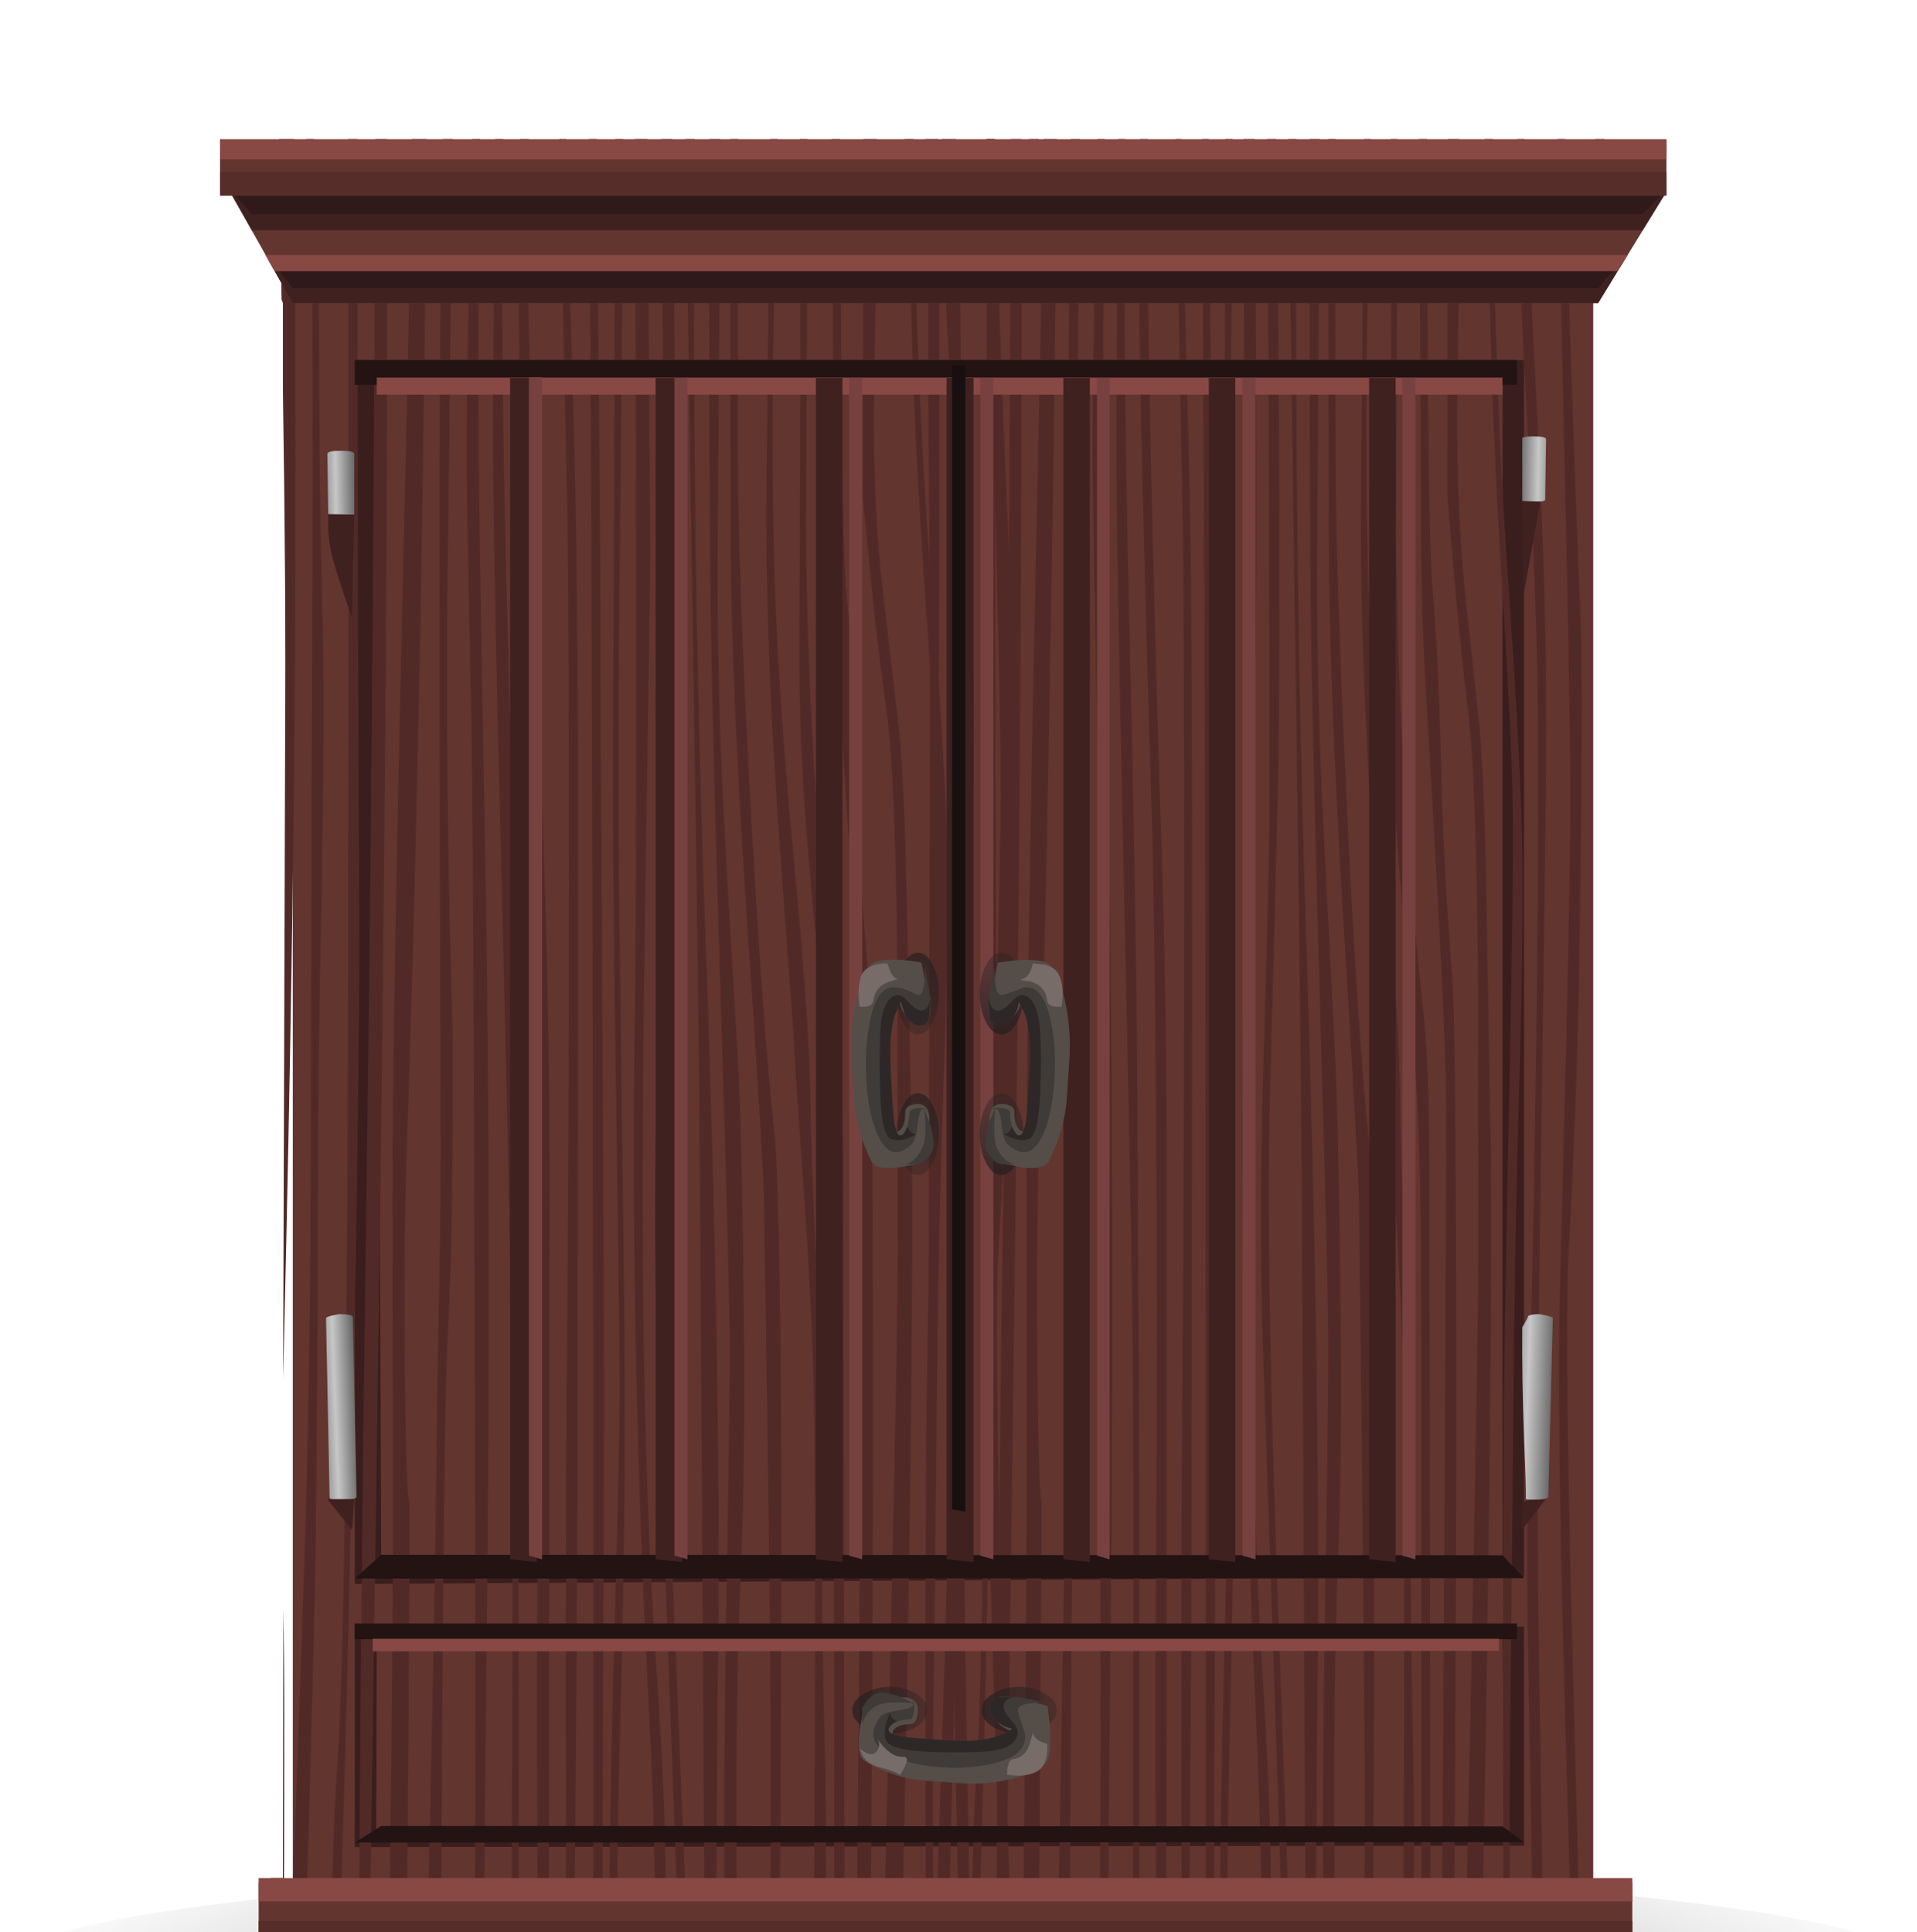 <?xml version="1.0" encoding="UTF-8" standalone="no"?>
<!DOCTYPE svg  PUBLIC '-//W3C//DTD SVG 1.1//EN'  'http://www.w3.org/Graphics/SVG/1.1/DTD/svg11.dtd'>
<svg id="Layer_17" style="enable-background:new 0 0 213.45 215.2" xmlns="http://www.w3.org/2000/svg" xml:space="preserve" height="215.2px" viewBox="0 0 213.45 215.2" width="213.45px" version="1.1" y="0px" x="0px" xmlns:xlink="http://www.w3.org/1999/xlink">
<g clip-rule="evenodd" fill-rule="evenodd">
				<radialGradient id="SVGID_1_" gradientUnits="userSpaceOnUse" cy="219.92" cx="105.23" gradientTransform="matrix(1 -.004 -.001 -.16 1.128 255.01)" r="109.65">
				<stop stop-opacity=".349" offset="0"/>
				<stop stop-opacity="0" offset="1"/>
			</radialGradient>
			<path d="m31.3 211.2c20.633-2.233 45.784-3.351 75.45-3.351 29.667 0 54.816 1.117 75.45 3.351 20.833 2.233 31.25 4.934 31.25 8.1 0 3.167-10.417 5.851-31.25 8.05-21.167 2.233-46.316 3.351-75.45 3.351-29.2 0-54.35-1.117-75.45-3.351-20.867-2.2-31.3-4.88-31.3-8.05 0-3.13 10.433-5.83 31.3-8.1z" fill="url(#SVGID_1_)"/>
				<radialGradient id="SVGID_2_" gradientUnits="userSpaceOnUse" cy="224.23" cx="55.595" gradientTransform="matrix(1 .023 .006 -.278 -6.623 286.59)" r="21.506">
				<stop stop-opacity=".647" offset="0"/>
				<stop stop-opacity="0" offset=".953"/>
			</radialGradient>
			<path d="m34.4 221.75c4.434-0.967 9.6-1.45 15.5-1.45 5.967 0 11.133 0.483 15.5 1.45 4.267 0.9 6.4 2.017 6.4 3.35 0 1.334-2.133 2.467-6.4 3.4-4.4 0.934-9.566 1.4-15.5 1.4-5.867 0-11.033-0.467-15.5-1.4-4.267-0.967-6.4-2.1-6.4-3.4 0-1.33 2.133-2.45 6.4-3.35z" fill="url(#SVGID_2_)"/>
				<radialGradient id="SVGID_3_" gradientUnits="userSpaceOnUse" cy="-214.28" cx="-165.92" gradientTransform="matrix(-.997 -.074 -.013 .344 -11.308 287.84)" r="20.38">
				<stop stop-opacity=".447" offset=".086"/>
				<stop stop-opacity="0" offset="1"/>
			</radialGradient>
			<path d="m154.8 220.3c4.334 0 8.101 0.483 11.3 1.45 3.101 0.9 4.65 2.017 4.65 3.35 0 1.334-1.55 2.467-4.65 3.4-3.199 0.934-6.966 1.4-11.3 1.4-4.267 0-8-0.467-11.2-1.4-3.1-0.934-4.649-2.066-4.649-3.4 0-1.333 1.55-2.449 4.649-3.35 3.17-0.97 6.9-1.45 11.2-1.45z" fill="url(#SVGID_3_)"/>
			<polygon points="54.75 228.8 45.9 224.05 60.65 217 60 224.75" fill="#351B1A"/>
			<polygon points="36.15 217 54.95 218.1 54.75 228.8 36.15 228.8" fill="#492624"/>
			<path d="m54.75 228.8c-0.1-0.833-0.15-1.883-0.15-3.149 0-0.7 0.083-1.667 0.25-2.9l0.2-1.45 0.1 3.851c0 1.03-0.133 2.25-0.4 3.65z" fill="#63352F"/>
			<polygon points="164 224.05 155.2 228.8 149.9 224.75 149.25 217" fill="#351B1A"/>
			<polygon points="154.95 218.1 173.75 217 173.75 228.8 155.2 228.8" fill="#492624"/>
				<linearGradient id="SVGID_4_" y2="-45.531" gradientUnits="userSpaceOnUse" x2="232.39" gradientTransform="matrix(0 1 -1 -.001 0 -0)" y1="-45.531" x1="219.72">
				<stop stop-color="#231F20" offset="0"/>
				<stop stop-color="#1E1B1B" stop-opacity=".855" offset=".063"/>
				<stop stop-color="#0D0C0C" stop-opacity=".377" offset=".333"/>
				<stop stop-color="#030303" stop-opacity=".09" offset=".631"/>
				<stop stop-opacity="0" offset="1"/>
			</linearGradient>
			<polygon points="36.15 217 54.95 218.1 54.75 228.8 36.15 228.8" fill="url(#SVGID_4_)"/>
			<polygon points="154.95 218.1 173.75 217 173.75 228.8 155.2 228.8" fill="#492624"/>
				<linearGradient id="SVGID_5_" y2="-164.33" gradientUnits="userSpaceOnUse" x2="229.76" gradientTransform="matrix(0 1 -1 -.001 0 -0)" y1="-164.33" x1="215.41">
				<stop stop-color="#231F20" offset="0"/>
				<stop stop-color="#1E1B1B" stop-opacity=".855" offset=".063"/>
				<stop stop-color="#0D0C0C" stop-opacity=".377" offset=".333"/>
				<stop stop-color="#030303" stop-opacity=".09" offset=".631"/>
				<stop stop-opacity="0" offset="1"/>
			</linearGradient>
			<polygon points="154.95 218.1 173.75 217 173.75 228.8 155.2 228.8" fill="url(#SVGID_5_)"/>
			<path d="m155.2 228.8c-0.3-1.3-0.45-2.517-0.45-3.649l0.15-3.851 0.199 1.45c0.134 0.967 0.2 1.934 0.2 2.9l-0.1 3.15z" fill="#63352F"/>
			<polygon points="32.6 33.1 177.4 33.1 177.4 212.85 32.6 213.95" fill="#63352F"/>
			<path d="m39.5 176.4v-136.3h130.2v135.5l-130.2 0.8zm2.45-133.75l0.5 131.1 124.85-0.25v-130.85h-125.35z" fill="#3A1E1E"/>
			<path d="m39.5 205.7v-24.55h130.2v24.399l-130.2 0.15zm2.45-23.7l-0.05 21.75 125.6-0.1-0.2-21.65h-125.35z" fill="#3A1E1E"/>
			<g fill="#512A27">
				<polygon points="114.6 32.7 114.55 15.5 115.65 15.5 115.6 29.85 115.45 30.2"/>
				<path d="m105.05 26.8l-0.2-11.3h0.85c0.1 3.567 0.666 14.517 1.7 32.85 0.767 13.533 1.1 25.767 1 36.7-0.101 10.567-0.351 26.867-0.75 48.9-0.301 19.566-0.367 35.233-0.2 47 0.033 3.3 0.25 16.35 0.649 39.149h-1.35l-0.15-13.449c-0.267-12.7-0.433-21.2-0.5-25.5-0.1-6.367-0.017-15.284 0.25-26.75 0.867-34.034 1.2-59.717 1-77.05-0.066-6.333-0.449-15.5-1.149-27.5-0.7-12.367-1.08-20.05-1.15-23.05z"/>
				<path d="m109.85 15.5h0.851c0.267 10.833 0.649 22.3 1.149 34.4 0.567 13.133 0.867 20.017 0.9 20.65 0.167 7.867 0.066 20.967-0.3 39.3-0.167 8.334-0.601 18.284-1.3 29.851-0.267 4.866-0.167 17.184 0.3 36.95 0.267 11.199 0.7 25.683 1.3 43.449h-1.1c-0.467-14.399-0.834-26.183-1.101-35.35-0.533-17.2-0.7-30.467-0.5-39.8 0.134-6.4 0.4-16.351 0.8-29.851 0.301-10.399 0.483-18.433 0.551-24.1 0.066-5.5-0.134-17.233-0.601-35.2-0.57-23.133-0.88-36.567-0.95-40.3z"/>
				<path d="m81.3 15.5h0.9c-0.034 23.633-0.034 36.817 0 39.55 0.133 9.434 0.667 22.317 1.6 38.65 0.833 14.566 1.667 25.633 2.5 33.2 0.434 5.767 0.667 19.816 0.7 42.149 0 18.601-0.083 35.617-0.25 51.05h-1.1l0.15-13.4c0.1-13-0.15-37.533-0.75-73.601-0.033-2.366-0.667-12.683-1.9-30.95-1.167-17.667-1.767-31.617-1.8-41.85l-0.05-44.8z"/>
				<path d="m89.05 15.5h0.85c-0.033 14.267-0.083 28.983-0.15 44.15 0.066 9.4 0.45 19.317 1.15 29.75 0.533 7.8 1.267 15.617 2.2 23.45 0.5 4.233 0.767 10.117 0.8 17.65l0.15 89.6h-1.15l-0.05-71.649c0-9.267-0.083-16.25-0.25-20.95-0.1-2.5-0.367-6.934-0.8-13.3-0.733-7.267-1.3-13.25-1.7-17.95-0.8-8.767-1.167-17.333-1.1-25.7 0.1-11.533 0.117-29.883 0.05-55.05z"/>
				<path d="m85.75 15.5h0.85c-0.3 12.267-0.467 19.85-0.5 22.75-0.133 8.3-0.1 16.5 0.1 24.6 0.267 9.566 1.017 20.733 2.25 33.5 1.133 11.966 1.733 20.784 1.8 26.45 0.033 4.334 0.267 10.684 0.7 19.05 0.333 7.4 0.517 16.75 0.55 28.051 0 7.767 0.117 16.166 0.35 25.199 0.167 6.4 0.15 14.733-0.05 25h-1.2c0.2-35.267 0.2-57.149 0-65.649-0.133-5.867-0.5-13.167-1.1-21.9-0.7-9.566-1.083-15.383-1.15-17.45-0.667-8.87-1.25-16.9-1.75-24.1-0.967-13.933-1.383-26.45-1.25-37.55l0.4-37.95z"/>
				<path d="m96.15 15.5h1.45v1.95c0 8-0.1 17.316-0.3 27.95-0.033 7.9 0.317 14.85 1.05 20.85 0.566 4.867 1.167 10 1.8 15.4 0.367 4.067 0.633 10.05 0.8 17.95 0.133 6 0.333 15.567 0.6 28.7 0.1 15.267-0.133 37.667-0.7 67.2l-0.5 24.6h-2.05c1.1-45.633 1.65-72.383 1.65-80.25 0-18.899-0.017-29.767-0.05-32.6-0.133-14.033-0.533-23.417-1.2-28.15-0.667-4.633-1.3-10.033-1.9-16.2l-0.75-7.8 0.1-39.6z"/>
				<path d="m100.7 15.5h1.05v0.2c0.066 16.733 0.683 32.683 1.85 47.85 1.2 15.467 1.816 26.05 1.85 31.75 0.066 7.767-0.067 16.334-0.4 25.7-0.4 11.8-0.65 23.8-0.75 36-0.1 12.267-0.233 24.15-0.4 35.65-0.066 7.333-0.033 16 0.1 26v1.449h-0.9c-0.067-25.199-0.067-43.949 0-56.25 0.066-9.333 0.3-23.216 0.7-41.649 0.367-16.167 0.517-26.833 0.45-32-0.067-5.133-0.467-12.917-1.2-23.35-0.767-11.233-1.25-20.283-1.45-27.15-0.23-8.033-0.53-16.1-0.9-24.2z"/>
				<path d="m92.6 15.5h0.95l0.1 19.1c0.067 17.633 0.267 28.117 0.6 31.45 0.533 5.1 0.917 12.583 1.15 22.45 0.133 5.2 0.567 11.983 1.3 20.35 0.366 4.534 0.533 22.867 0.5 55 0 13.301-0.1 32.051-0.3 56.25h-1.55c0.4-41.3 0.6-74.033 0.6-98.199 0-3.967-0.534-14.234-1.6-30.8-0.6-8.867-0.983-14.934-1.15-18.2-0.267-4.9-0.4-11.4-0.4-19.5 0-5-0.067-17.633-0.2-37.9z"/>
					<path d="m31.65 190.7c0 14.467-0.033 24.283-0.1 29.45h-1.5l0.1-11h1.35l0.05-29.926c0.067 3.54 0.1 7.36 0.1 11.48z"/>
					<path d="m31.35 33.35l-0.25-17.85h1.65c0.1 6.2 0.15 15.517 0.15 27.95 0.033 23.6-0.117 45.183-0.45 64.75-0.167 11.066-0.45 25.149-0.85 42.25l-0.075 3.125 0.225-72.48c0.066-9.733-0.017-22.35-0.25-37.85v-9.5l-0.15-0.4z"/>
				<path d="m38.8 22.85l-0.05-7.35h1.05l0.05 51.9c0.033 9.7 0.083 22.6 0.15 38.7-0.067 15.867-0.383 36.917-0.95 63.15-0.333 17.366-0.8 34.333-1.4 50.9h-0.95c0.3-12.4 0.583-20.217 0.85-23.45 0.367-4.867 0.65-14.684 0.85-29.45 0.067-7 0.167-20.033 0.3-39.1 0.067-10.63 0.1-45.733 0.1-105.3z"/>
				<path d="m34.7 28.85c-0.067-3.233-0.267-7.684-0.6-13.35h0.85c0.4 7.867 0.6 17.45 0.6 28.75 0 6.933 0.133 15.683 0.4 26.25 0.133 6.6 0.083 16.4-0.15 29.4-0.267 12.3-0.4 24.2-0.4 35.7-0.033 13.767-0.117 25.851-0.25 36.25-0.066 5.9-0.483 22-1.25 48.301h-1.55l0.4-14.051c0.667-17.6 1.133-31.366 1.4-41.3 0.3-12.6 0.45-25.083 0.45-37.45 0-5.133 0.05-22.95 0.15-53.45 0.1-24.1 0.083-39.117-0.05-45.05z"/>
				<path d="m76.35 15.5h1c-0.233 30.033 0.133 58.683 1.1 85.95 0.9 24.267 1.417 45.95 1.55 65.05 0.066 9.566 0.033 16.7-0.1 21.4l-0.2 32.2h-1.25c-0.034-11.166-0.2-40.166-0.5-87-0.067-12.3-0.333-33.05-0.8-62.25-0.5-31.4-0.767-49.85-0.8-55.35z"/>
				<path d="m41.8 15.5h1.3v22.75c-0.034 30.6-0.333 66.05-0.9 106.35-0.3 21.167-0.667 46.351-1.1 75.551h-1.15c0.1-24.5 0.366-52.301 0.8-83.4 0.533-36.03 0.883-76.45 1.05-121.25z"/>
				<path d="m55.15 15.5h0.9c-0.267 14.267-0.133 31.533 0.4 51.8 0.566 20.934 0.917 37.2 1.05 48.8 0.033 4.4 0.117 20.667 0.25 48.801v55.25h-0.8c0.066-19.567 0.1-33.284 0.1-41.15 0-12.9-0.066-24.45-0.2-34.65-0.1-8.1-0.467-24.833-1.1-50.2-0.567-22.367-0.85-37.6-0.85-45.7 0-7.233 0.083-18.217 0.25-32.95z"/>
				<path d="m52.6 15.5h0.85c-0.2 14.6-0.233 27.883-0.1 39.85 0.133 9.7 0.4 25.467 0.8 47.3 0.3 22.034 0.35 45.083 0.15 69.15l-0.5 48.351h-0.95l0.1-26.101c-0.1-61.3-0.25-98.983-0.45-113.05-0.267-12.667-0.434-21.15-0.5-25.45-0.1-6.466 0-15.383 0.3-26.75l0.3-13.3z"/>
				<path d="m62.3 15.5h0.75c0.1 5.733 0.367 15.867 0.8 30.4 0.267 9.667 0.4 17.934 0.4 24.8 0.133 2.867 0.15 31.117 0.05 84.75 0 16.899-0.133 38.467-0.4 64.7h-0.85c-0.1-28.767-0.083-50.9 0.05-66.4 0.167-15.2 0.25-33.5 0.25-54.9 0-19.633-0.05-33.017-0.15-40.15l-0.9-43.2z"/>
				<path d="m65.6 19.3l-0.05-3.8h0.9c0.267 30.667 0.4 48.2 0.4 52.6 0 5.933 0.066 19.667 0.2 41.2 0.133 21.566 0.2 37.233 0.2 47 0 6.033-0.033 16.601-0.1 31.7-0.066 12.6-0.066 23.316 0 32.15h-1.1v-70.7c-0.067-57.9-0.217-101.28-0.45-130.15z"/>
				<path d="m45.85 15.5h1.65c-0.067 13.433-0.3 31.567-0.7 54.4-0.4 21.167-0.9 40.45-1.5 57.85-0.267 7.967-0.333 16.95-0.2 26.95 0.1 8.133 0.25 12.2 0.45 12.2 0.067 0 0.05 7.916-0.05 23.75l-0.25 29.5h-1.9l0.1-14.101c0.2-15.967 0.3-29.366 0.3-40.2l-0.05-32.55c0-12.233 0.35-33.6 1.05-64.1 0.733-31.033 1.1-48.933 1.1-53.7z"/>
				<path d="m70.7 15.5h1.4l0.3 45.75c0 2.7-0.2 16.717-0.6 42.05-0.3 20.5-0.316 37.316-0.05 50.45 0.267 12.3 0.7 22.783 1.3 31.45 0.567 8.366 0.9 15 1 19.899l0.2 15h-1.15c-0.167-12.833-0.434-22.399-0.8-28.699-1.466-27.967-2-54.517-1.6-79.65 0.2-15.067 0.2-47.15 0-96.25z"/>
				<path d="m73.65 15.5h1.2c0.333 22.5 0.433 44.6 0.3 66.3 0 2.034-0.367 15.483-1.1 40.351-0.333 12.033-0.05 29.966 0.85 53.8l1.8 44.149h-1c-1.333-36.8-2.184-60.35-2.55-70.649-0.333-9.601-0.316-20.2 0.05-31.8 0.5-14.667 0.75-23.767 0.75-27.3 0-25.333-0.1-50.283-0.3-74.85z"/>
				<path d="m68.5 15.5h0.9c0 5.667-0.117 19.85-0.35 42.55-0.2 17.467-0.233 31.667-0.1 42.6 0.133 10.867 0.3 23.933 0.5 39.2 0.133 11.567 0.15 21.617 0.05 30.15-0.033 4.267-0.217 13.15-0.55 26.65-0.233 9.633-0.267 17.466-0.1 23.5h-1v-9.9c0.066-8.233 0.283-18.783 0.65-31.65 0.333-12.133 0.5-20.133 0.5-24 0-3.066-0.117-12.666-0.35-28.8-0.267-16.133-0.4-29.367-0.4-39.7 0.133-33.467 0.217-57 0.25-70.6z"/>
				<path d="m79 15.5h1.2c-0.067 15.4-0.167 31.317-0.3 47.75 0 10.333 0.267 20.2 0.8 29.6 0.466 8.3 0.983 17.183 1.55 26.65 0.3 7.2 0.5 17.15 0.6 29.85 0.066 9.967-0.05 18.417-0.35 25.351-0.333 7.666-0.5 16.35-0.5 26.05 0 8.7 0.05 15.15 0.15 19.35h-1.4c-0.067-3.899-0.1-9.216-0.1-15.949-0.033-7.7 0.067-17.65 0.3-29.851 0.2-12 0.3-20.017 0.3-24.05 0-4.333-0.3-16.184-0.9-35.55-0.667-21.034-1.067-36.3-1.2-45.8-0.167-10.267-0.217-28.067-0.15-53.4z"/>
				<path d="m50.4 15.5l-0.2 15.85c-0.1 12.3-0.233 24.183-0.4 35.65-0.066 7.633-0.033 16.3 0.1 26 0.133 8 0.283 14.717 0.45 20.15 0.1 4.166 0.083 11.733-0.05 22.699-0.033 3-0.216 8.233-0.55 15.7-0.233 5.4-0.434 24.134-0.6 56.2l-0.1 12.4h-1.55c0.633-28.601 1-47.851 1.1-57.75 0.033-4.767 0.133-11.233 0.3-19.4 0.133-5.967 0.184-12.634 0.15-20-0.133-37.667-0.15-65.933-0.05-84.8 0.066-7.667 0.167-15.233 0.3-22.7h1.1z"/>
				<path d="m57.9 15.5h0.95c-0.233 4.333-0.117 16.167 0.35 35.5 0.333 13.367 0.816 29.1 1.45 47.2 0.333 9.833 0.517 20.649 0.55 32.45l-0.1 89.5h-1.15c-0.167-17.767-0.2-32.467-0.1-44.101 0.233-29.666 0.1-56.783-0.4-81.35-0.5-14.434-0.884-26.25-1.15-35.45-0.533-17.167-0.7-30.467-0.5-39.9l0.1-3.85z"/>
			</g>
			<g fill="#512A27">
				<polygon points="178.6 29.85 177.7 32.7 177.65 15.5 178.65 15.5"/>
				<path d="m169.15 26.8l-0.2-11.3h0.8c0.1 3.8 0.6 14.75 1.5 32.85 0.7 13.566 1 25.8 0.9 36.7-0.101 10.567-0.317 26.867-0.65 48.9-0.267 19.6-0.333 35.267-0.2 47l0.6 39.15h-1.25l-0.101-13.449c-0.233-12.7-0.383-21.2-0.45-25.5-0.1-6.367-0.017-15.284 0.25-26.75 0.767-34.767 1.051-60.45 0.851-77.05-0.066-6.333-0.4-15.5-1-27.5-0.67-12.333-1.02-20.017-1.05-23.05z"/>
				<path d="m173.45 15.5h0.8c0.233 10.8 0.566 22.267 1 34.4 0.533 13.7 0.8 20.583 0.8 20.65 0.134 7.934 0.05 21.034-0.25 39.3-0.166 8.467-0.55 18.417-1.149 29.851-0.267 4.866-0.184 17.184 0.25 36.95 0.166 6.899 0.55 21.383 1.149 43.449h-0.95c-0.433-14.399-0.767-26.183-1-35.35-0.466-17.134-0.616-30.4-0.449-39.8 0.699-25.7 1.1-43.684 1.199-53.95 0.034-5.433-0.149-17.167-0.55-35.2-0.5-22.4-0.78-35.833-0.85-40.3z"/>
				<path d="m147.9 15.5h0.8c-0.033 22.7-0.017 35.883 0.05 39.55 0.134 9.267 0.6 22.15 1.4 38.65 0.733 14.566 1.483 25.633 2.25 33.2 0.366 5.833 0.566 19.883 0.6 42.149 0.033 17.7-0.033 34.717-0.2 51.05h-1l0.15-13.399c0.066-8.9-0.15-33.434-0.65-73.601-0.033-2.033-0.616-12.35-1.75-30.95-1.033-17.566-1.566-31.517-1.6-41.85l-0.05-44.8z"/>
				<path d="m154.85 15.5h0.75c-0.033 14.267-0.083 28.983-0.149 44.15 0.066 9.5 0.416 19.417 1.05 29.75 0.467 7.667 1.134 15.483 2 23.45 0.434 4.2 0.65 10.084 0.65 17.65l0.149 89.6h-1.05v-71.65c0-9.334-0.083-16.316-0.25-20.95-0.066-2.667-0.3-7.1-0.7-13.3-0.633-7.267-1.149-13.25-1.55-17.95-0.7-8.8-1.017-17.367-0.95-25.7 0.1-11.533 0.12-29.883 0.05-55.05z"/>
				<path d="m151.9 15.5h0.75c-0.267 12.4-0.417 19.983-0.45 22.75-0.101 8.3-0.066 16.5 0.1 24.6 0.233 9.533 0.9 20.7 2 33.5 1.033 11.966 1.566 20.784 1.601 26.45 0.033 4.267 0.25 10.617 0.649 19.05 0.3 7.367 0.467 16.717 0.5 28.051 0 7.699 0.101 16.1 0.3 25.199 0.134 6.367 0.117 14.7-0.05 25h-1.05c0.134-36.433 0.134-58.316 0-65.649-0.1-5.934-0.434-13.233-1-21.9-0.634-9.866-0.983-15.684-1.05-17.45-0.601-8.866-1.117-16.899-1.55-24.1-0.867-13.933-1.233-26.45-1.101-37.55l0.35-37.95z"/>
				<path d="m161.2 15.5h1.3v1.95c0 8-0.083 17.316-0.25 27.95-0.033 7.9 0.267 14.85 0.9 20.85 0.533 4.867 1.083 10 1.649 15.4 0.334 4.067 0.566 10.05 0.7 17.95 0.1 6 0.267 15.567 0.5 28.7 0.1 15.267-0.1 37.667-0.6 67.2l-0.45 24.6h-1.85c1-45.633 1.5-72.383 1.5-80.25 0-18.3-0.017-29.166-0.05-32.6-0.133-14.033-0.5-23.417-1.1-28.15-0.566-4.633-1.117-10.033-1.65-16.2l-0.649-7.8 0.05-39.6z"/>
				<path d="m165.3 15.5h0.9v0.2c0.066 16.7 0.616 32.65 1.649 47.85 1.067 15.367 1.617 25.95 1.65 31.75 0.066 7.767-0.05 16.334-0.35 25.7-0.334 11.8-0.551 23.8-0.65 36-0.1 12.267-0.217 24.15-0.35 35.65-0.101 7.533-0.084 16.199 0.05 26l0.05 1.449h-0.85c-0.067-25.199-0.067-43.949 0-56.25 0.033-9.199 0.25-23.083 0.649-41.649 0.334-16.1 0.467-26.767 0.4-32-0.066-5.1-0.434-12.883-1.101-23.35-0.699-11.2-1.133-20.25-1.3-27.15 0-0.5-0.25-8.567-0.75-24.2z"/>
				<path d="m158 15.5h0.9l0.05 19.1c0.066 17.6 0.267 28.083 0.6 31.45 0.434 5.034 0.767 12.517 1 22.45 0.134 5.2 0.517 11.983 1.15 20.35 0.333 4.534 0.483 22.867 0.45 55-0.034 19.434-0.134 38.184-0.301 56.25h-1.35c0.167-20.767 0.3-42.366 0.4-64.8 0.1-19.333 0.133-30.467 0.1-33.399 0-3.733-0.467-14-1.4-30.8-0.533-8.867-0.883-14.934-1.05-18.2-0.233-4.9-0.35-11.4-0.35-19.5 0-5-0.07-17.633-0.2-37.9z"/>
					<path d="m103.5 190.7c0 14.467-0.033 24.283-0.1 29.45h-1.35l0.1-11h1.2l0.05-23.75 0.1 5.3z"/>
					<path d="m103.25 33.35l-0.25-17.85h1.45c0.1 6.2 0.15 15.517 0.15 27.95 0.033 23.633-0.1 45.216-0.4 64.75-0.134 11.066-0.384 25.149-0.75 42.25l-0.075 3.125 0.17-72.48c0.034-8.367-0.033-20.983-0.2-37.85v-9.5l-0.1-0.4z"/>
				<path d="m109.85 22.85v-7.35h0.95v51.9c0.033 9.7 0.066 22.6 0.101 38.7-0.034 15.867-0.301 36.917-0.801 63.15-0.3 17.1-0.716 34.066-1.25 50.9h-0.85c0.233-11.834 0.483-19.65 0.75-23.45 0.333-4.834 0.583-14.65 0.75-29.45 0.066-6.733 0.167-19.767 0.3-39.1 0.03-7.97 0.05-43.067 0.05-105.3z"/>
				<path d="m106.2 28.85c-0.066-3.3-0.233-7.75-0.5-13.35h0.75c0.333 7.8 0.517 17.383 0.55 28.75 0 7.367 0.1 16.117 0.3 26.25 0.134 6.733 0.101 16.533-0.1 29.4-0.2 12.234-0.316 24.133-0.351 35.7-0.033 13.634-0.116 25.717-0.25 36.25-0.066 5.9-0.433 22-1.1 48.301h-1.35c0.133-6.334 0.25-11.017 0.35-14.051 0.6-18.033 1-31.8 1.2-41.3 0.3-12.733 0.434-25.217 0.399-37.45 0.27-55.4 0.3-88.233 0.1-98.5z"/>
				<path d="m143.45 15.5h0.899c-0.166 31.2 0.167 59.85 1 85.95 0.801 24.267 1.267 45.95 1.4 65.05 0.066 9.566 0.05 16.7-0.05 21.4l-0.25 32.199h-1.05l-0.45-87c-0.066-12.166-0.316-32.917-0.75-62.25-0.43-31.033-0.68-49.483-0.75-55.35z"/>
				<path d="m112.55 15.5h1.2v22.75c-0.033 30.5-0.3 65.95-0.8 106.35-0.267 21.167-0.601 46.351-1 75.551h-1c0.066-27.4 0.3-55.2 0.7-83.4 0.43-30.67 0.73-71.083 0.9-121.25z"/>
				<path d="m124.5 15.5h0.8c-0.2 14.633-0.066 31.9 0.4 51.8 0.5 20.767 0.8 37.034 0.899 48.8 0.034 3.267 0.117 19.534 0.25 48.801v55.25h-0.699c0.033-19.567 0.05-33.284 0.05-41.15 0.033-13.2-0.017-24.75-0.15-34.65-0.1-7.6-0.434-24.333-1-50.2-0.5-22.233-0.75-37.467-0.75-45.7 0-2.333 0.07-13.317 0.2-32.95z"/>
				<path d="m122.2 15.5h0.8c-0.167 16.9-0.2 30.183-0.1 39.85 0.1 9.7 0.333 25.467 0.699 47.3 0.267 22.1 0.317 45.15 0.15 69.15l-0.45 48.351h-0.85l0.1-26.101c-0.1-61.899-0.233-99.583-0.399-113.05-0.233-12.667-0.384-21.15-0.45-25.45-0.101-6.367-0.017-15.283 0.25-26.75l0.25-13.3z"/>
				<path d="m130.9 15.5h0.649c0.101 5.967 0.334 16.1 0.7 30.4 0.267 9.7 0.4 17.967 0.4 24.8 0.1 2.867 0.116 31.117 0.05 84.75 0 20.2-0.117 41.767-0.351 64.7h-0.75c-0.1-28.767-0.083-50.9 0.051-66.4 0.133-15.9 0.199-34.2 0.199-54.9 0-20.167-0.05-33.55-0.149-40.15-0.3-15.933-0.57-30.333-0.8-43.2z"/>
				<path d="m133.85 19.3v-3.8h0.75c0.233 26.833 0.351 44.367 0.351 52.6 0 4.133 0.066 17.867 0.2 41.2 0.133 20.834 0.199 36.5 0.199 47 0 4.267-0.033 14.834-0.1 31.7-0.066 12.267-0.066 22.983 0 32.15h-1v-70.7c0-46.3-0.13-89.683-0.4-130.15z"/>
				<path d="m116.2 15.5h1.45c-0.067 15.8-0.284 33.933-0.65 54.4-0.333 21.167-0.767 40.45-1.3 57.85-0.233 7.967-0.283 16.95-0.15 26.95 0.101 8.133 0.233 12.2 0.4 12.2 0.033 0 0 7.916-0.101 23.75l-0.199 29.5h-1.7l0.05-14.1c0.2-15.967 0.3-29.366 0.3-40.2v-32.55c-0.033-12.366 0.267-33.733 0.9-64.1 0.67-31.3 1-49.2 1-53.7z"/>
				<path d="m138.45 15.5h1.25c0.133 16.033 0.2 31.283 0.2 45.75 0 3.367-0.15 17.383-0.45 42.05-0.3 20.601-0.316 37.417-0.05 50.45 0.233 12.434 0.6 22.917 1.1 31.45 0.533 8.633 0.85 15.267 0.95 19.899l0.149 15h-1c-0.166-12.533-0.416-22.1-0.75-28.699-1.3-28.5-1.783-55.051-1.449-79.65 0.2-12.833 0.22-44.917 0.05-96.25z"/>
				<path d="m141.1 15.5h1c0.334 22.5 0.434 44.6 0.301 66.3 0 2.3-0.334 15.75-1 40.351-0.301 12.066-0.034 30 0.8 53.8l1.55 44.149h-0.85c-0.301-10.866-0.717-24.066-1.25-39.6-0.534-15.533-0.884-25.884-1.051-31.05-0.3-9.601-0.267-20.2 0.101-31.8 0.434-14.567 0.649-23.667 0.649-27.3 0-24.3-0.08-49.25-0.25-74.85z"/>
				<path d="m136.45 15.5h0.8c0 5.533-0.116 19.717-0.35 42.55-0.134 17.467-0.15 31.667-0.051 42.6 0.134 10.867 0.284 23.933 0.45 39.2 0.101 11.301 0.117 21.351 0.05 30.15-0.033 4.833-0.199 13.717-0.5 26.65-0.199 9.699-0.233 17.533-0.1 23.5h-0.85l-0.051-9.9c0.067-8.2 0.267-18.75 0.601-31.65 0.3-12.1 0.45-20.1 0.45-24 0-3.066-0.101-12.666-0.301-28.8-0.233-16.133-0.35-29.367-0.35-39.7 0.1-33.467 0.17-57 0.2-70.6z"/>
				<path d="m145.85 15.5h1.101c-0.066 15.4-0.167 31.317-0.3 47.75 0 10.3 0.25 20.167 0.75 29.6 0.433 8.3 0.883 17.183 1.35 26.65 0.267 7.1 0.45 17.05 0.55 29.85 0.066 9.834-0.05 18.284-0.35 25.351-0.267 7.5-0.4 16.184-0.4 26.05l0.101 19.35h-1.25l-0.1-15.95c0-7.767 0.101-17.717 0.3-29.851 0.2-12.1 0.301-20.116 0.301-24.05 0-4.434-0.284-16.283-0.851-35.55-0.6-21.133-0.967-36.4-1.1-45.8-0.13-10.8-0.17-28.6-0.1-53.4z"/>
				<path d="m120.25 15.5l-0.15 15.85c-0.1 12.3-0.216 24.183-0.35 35.65-0.1 7.567-0.083 16.233 0.05 26 0.134 8 0.267 14.717 0.4 20.15 0.1 4 0.083 11.566-0.05 22.699-0.034 3.067-0.184 8.301-0.45 15.7-0.2 5.434-0.384 24.167-0.55 56.2l-0.101 12.4h-1.35c0.533-28.601 0.85-47.851 0.95-57.75 0.033-5.233 0.116-11.7 0.25-19.4 0.133-6.1 0.183-12.767 0.149-20-0.133-37.667-0.149-65.933-0.05-84.8l0.25-22.7h1z"/>
				<path d="m126.95 15.5h0.85c-0.166 4.367-0.05 16.2 0.351 35.5 0.267 13.167 0.699 28.9 1.3 47.2 0.3 9.8 0.45 20.616 0.45 32.45 0.033 19 0.017 48.833-0.051 89.5h-1.05c-0.166-17.767-0.2-32.467-0.1-44.101 0.233-28.166 0.116-55.283-0.351-81.35-0.433-14.434-0.767-26.25-1-35.45-0.466-17.167-0.616-30.467-0.449-39.9l0.05-3.85z"/>
			</g>
			<polygon points="42.45 203.35 167.3 203.4 169.7 205.15 39.5 205.2" fill="#231313"/>
			<rect height="1.75" width="129.4" y="180.8" x="39.5" fill="#231313"/>
			<polygon points="42.45 173.15 167.3 173.2 169.7 175.75 39.5 175.8" fill="#231313"/>
			<rect height="2.75" width="129.4" y="40.1" x="39.5" fill="#231313"/>
			<rect height="1.9" width="125.35" y="42.05" x="41.95" fill="#884844"/>
			<polygon points="41.5 182.5 166.9 182.5 166.9 183.85 41.5 183.9" fill="#884844"/>
			<polygon points="108.4 42.1 108.4 173.95 105.4 173.65 105.4 42.1" fill="#3F2120"/>
			<polygon points="75.95 42.1 75.95 173.95 73 173.65 73 42.1" fill="#3F2120"/>
			<polygon points="59.75 42.1 59.75 173.95 56.8 173.65 56.8 42.1" fill="#3F2120"/>
			<polygon points="58.9 42 60.35 42 60.35 167.45 58.9 167.75" fill="#75413D"/>
			<polygon points="58.9 42.1 60.35 42.1 60.35 173.65 58.9 173.25" fill="#774140"/>
			<polygon points="75.1 42.1 76.55 42.1 76.55 173.65 75.1 173.25" fill="#774140"/>
			<polygon points="93.8 42.1 93.8 173.95 90.85 173.65 90.85 42.1" fill="#3F2120"/>
			<polygon points="137.55 42.1 137.55 173.95 134.6 173.65 134.6 42.1" fill="#3F2120"/>
			<polygon points="121.35 42.1 121.35 173.95 118.4 173.65 118.4 42.1" fill="#3F2120"/>
			<polygon points="155.4 42.1 155.4 173.95 152.45 173.65 152.45 42.1" fill="#3F2120"/>
			<polygon points="107.5 40.65 107.5 168.35 106 168.1 106 40.65" fill="#181010"/>
			<polygon points="28.8 209.65 181.75 209.65 181.75 216.6 28.8 216.65" fill="#63352F"/>
			<polygon points="28.8 213.95 181.75 213.95 181.75 218.6 28.8 218.65" fill="#562D29"/>
			<polygon points="28.8 216.9 181.75 216.9 181.75 220.1 28.8 220.15" fill="#492624"/>
			<rect height="2.6" width="152.95" y="209.15" x="28.8" fill="#884844"/>
			<polygon points="185.55 21.35 177.95 33.75 32.6 33.75 25.6 21.35" fill="#63352F"/>
			<polygon points="185.55 21.35 182.9 25.65 28.05 25.65 25.6 21.35" fill="#3F2120"/>
			<polygon points="185.55 21.1 182.9 23.85 28.05 23.85 25.6 21.1" fill="#301919"/>
			<polygon points="180.9 28.9 177.95 33.75 32.6 33.75 29.85 28.9" fill="#3F2120"/>
			<polygon points="180.9 28.65 177.95 32.1 32.6 32.1 29.85 28.65" fill="#301919"/>
			<polygon points="181.25 28.4 180.1 30.2 30.6 30.2 29.55 28.4" fill="#884844"/>
			<rect height="6.1" width="161.05" y="15.6" x="24.5" fill="#63352F"/>
			<rect height="2.65" width="161.05" y="19.15" x="24.5" fill="#562D29"/>
			<rect height="2.25" width="161.05" y="15.5" x="24.5" fill="#884844"/>
				<linearGradient id="SVGID_6_" y2="-49.351" gradientUnits="userSpaceOnUse" x2="-169.97" gradientTransform="matrix(-1 -.017 .017 -1 0 -0)" y1="-49.351" x1="-172.94">
				<stop stop-color="#A5A4A4" offset=".012"/>
				<stop stop-color="#C7C7C7" offset=".282"/>
				<stop stop-color="#676767" offset="1"/>
			</linearGradient>
			<path d="m171.5 55.85h-0.9c-0.566 0-0.933-0.017-1.1-0.05v-7.05c0.267-0.1 0.667-0.15 1.2-0.15 0.967 0 1.45 0.1 1.45 0.3l-0.101 6.75c0 0.1-0.18 0.167-0.55 0.2z" fill="url(#SVGID_6_)"/>
				<linearGradient id="SVGID_7_" y2="54.48" gradientUnits="userSpaceOnUse" x2="38.578" gradientTransform="matrix(1 -.017 .017 1 0 0)" y1="54.48" x1="35.602">
				<stop stop-color="#A5A4A4" offset=".012"/>
				<stop stop-color="#C7C7C7" offset=".282"/>
				<stop stop-color="#676767" offset="1"/>
			</linearGradient>
			<path d="m39.45 57.3c-0.134 0.133-0.617 0.2-1.45 0.2h-0.9c-0.367-0.067-0.55-0.15-0.55-0.25l-0.1-6.7c0-0.233 0.5-0.35 1.5-0.35s1.5 0.117 1.5 0.35v6.75z" fill="url(#SVGID_7_)"/>
				<linearGradient id="SVGID_8_" y2="158.07" gradientUnits="userSpaceOnUse" x2="33.516" gradientTransform="matrix(.999 -.039 .039 .999 -0 -0)" y1="158.07" x1="30.289">
				<stop stop-color="#A5A4A4" offset=".012"/>
				<stop stop-color="#C7C7C7" offset=".282"/>
				<stop stop-color="#676767" offset="1"/>
			</linearGradient>
			<path d="m39.7 166.7c0 0.2-0.517 0.3-1.55 0.3l-0.55 0.1c-0.6 0-0.9-0.133-0.9-0.399l-0.4-19.9c0-0.133 0.483-0.283 1.45-0.45 1.033 0 1.55 0.117 1.55 0.351l0.4 20z" fill="url(#SVGID_8_)"/>
				<linearGradient id="SVGID_9_" y2="150.04" gradientUnits="userSpaceOnUse" x2="178.72" gradientTransform="matrix(.999 .038 -.038 .999 0 0)" y1="150.04" x1="174.8">
				<stop stop-color="#A5A4A4" offset=".012"/>
				<stop stop-color="#C7C7C7" offset=".282"/>
				<stop stop-color="#676767" offset="1"/>
			</linearGradient>
			<path d="m172.4 166.7c0 0.2-0.517 0.3-1.551 0.3h-0.699l-0.25-0.05c0.033-0.667-0.034-2.917-0.2-6.75-0.167-4.367-0.233-8.5-0.2-12.4 0.434-0.7 0.65-1.116 0.65-1.25 0.267-0.133 0.683-0.2 1.25-0.2 1 0.167 1.5 0.317 1.5 0.45l-0.5 19.9z" fill="url(#SVGID_9_)"/>
			<path d="m36.55 57.25l2.9 0.05-0.25 11.5c-1.333-3.767-2.134-6.316-2.4-7.65-0.167-0.867-0.25-1.767-0.25-2.7v-1.2z" fill="#3F2120"/>
			<polygon points="169.5 55.8 171.5 55.85 169.7 66" fill="#3F2120"/>
			<polygon points="36.45 166.95 39.45 166.95 39.2 170.4" fill="#3F2120"/>
			<polygon points="169.6 167.2 172.1 166.95 169.45 170.4" fill="#3F2120"/>
			<polygon points="94.55 42.1 96 42.1 96 173.65 94.55 173.25" fill="#774140"/>
			<polygon points="109.15 42.1 110.6 42.1 110.6 173.65 109.15 173.25" fill="#774140"/>
			<polygon points="122.15 42.1 123.55 42.1 123.55 173.65 122.15 173.25" fill="#774140"/>
			<polygon points="138.35 42.1 139.8 42.1 139.8 173.65 138.35 173.25" fill="#774140"/>
			<polygon points="156.15 42.1 157.6 42.1 157.6 173.65 156.15 173.25" fill="#774140"/>
				<linearGradient id="SVGID_10_" y2="-100.64" gradientUnits="userSpaceOnUse" x2="123.44" gradientTransform="matrix(.014 1 -1 .014 -0 0)" y1="-100.64" x1="100.19">
				<stop stop-color="#221F1F" offset="0"/>
				<stop stop-color="#221F1F" stop-opacity="0" offset="1"/>
			</linearGradient>
			<path d="m104.55 110.65c0 1.267-0.233 2.333-0.7 3.199-0.434 0.9-0.983 1.351-1.65 1.351-0.634 0-1.184-0.45-1.65-1.351-0.466-0.866-0.7-1.933-0.7-3.199s0.233-2.334 0.7-3.2c0.467-0.9 1.017-1.35 1.65-1.35 0.667 0 1.216 0.45 1.65 1.35 0.47 0.87 0.7 1.93 0.7 3.2z" fill="url(#SVGID_10_)"/>
				<linearGradient id="SVGID_11_" y2="-100.43" gradientUnits="userSpaceOnUse" x2="139.09" gradientTransform="matrix(.014 1 -1 .014 -0 0)" y1="-100.43" x1="115.84">
				<stop stop-color="#221F1F" offset="0"/>
				<stop stop-color="#221F1F" stop-opacity="0" offset="1"/>
			</linearGradient>
			<path d="m104.55 126.3c0 1.267-0.233 2.334-0.7 3.2-0.434 0.9-0.983 1.35-1.65 1.35-0.634 0-1.184-0.449-1.65-1.35-0.466-0.866-0.7-1.934-0.7-3.2s0.233-2.333 0.7-3.2c0.467-0.899 1.017-1.35 1.65-1.35 0.667 0 1.216 0.45 1.65 1.35 0.47 0.87 0.7 1.93 0.7 3.2z" fill="url(#SVGID_11_)"/>
			<path d="m102.6 107.2l0.6 3.149c0.233 2.134-0.05 3.25-0.85 3.351-0.8 0.133-1.434-0.267-1.9-1.2l-0.45-1.4c-0.434 0.134-0.85 0.5-1.25 1.101-0.833 1.166-1.217 2.85-1.15 5.05 0.1 2.667 0.433 4.917 1 6.75 0.6 1.866 1.183 2.434 1.75 1.7 0.3-0.367 0.45-0.983 0.45-1.851 0-0.533 0.417-0.833 1.25-0.899 1.267-0.066 1.7 1 1.3 3.2-0.2 1.1-0.517 2.216-0.95 3.35-0.767 0.233-1.566 0.4-2.4 0.5-1.667 0.2-2.65-0.017-2.95-0.65-0.966-1.899-1.6-3.949-1.9-6.149-0.066-0.467-0.183-2.367-0.35-5.7-0.1-2.066 0.1-4.2 0.6-6.4 0.533-2.366 1.2-3.683 2-3.95 1.166-0.4 2.9-0.38 5.2 0.05z" fill="#554E48"/>
			<path d="m102.15 110.8c0.633 0.101 0.9-0.95 0.8-3.15l0.6 3.15c0.233 2.101-0.05 3.217-0.85 3.351-0.8 0.133-1.45-0.267-1.95-1.2l-0.45-1.4c-0.433 0.134-0.85 0.5-1.25 1.101-0.8 1.133-1.167 2.8-1.1 5 0.1 2.699 0.433 4.966 1 6.8 0.6 1.833 1.183 2.399 1.75 1.7l0.3-0.551c0.1-0.267 0.2-0.883 0.3-1.85 0.167-0.233 0.534-0.35 1.1-0.35 0.333-0.034 0.617 0.017 0.85 0.149l-0.35-0.05c-0.333-0.1-0.566 0.417-0.7 1.55-0.134 1.334-0.367 2.134-0.7 2.4-1.533 1.434-2.783 1.1-3.75-1-0.7-1.5-1.133-3.55-1.3-6.15-0.167-2.833 0.05-5.366 0.65-7.6 0.533-1.967 1.417-2.884 2.65-2.75 0.67 0.07 1.47 0.35 2.4 0.85z" fill="#3F3B38"/>
			<path d="m99.7 110.85c0.433-0.133 0.917 0.117 1.45 0.75 0.6 0.634 1.083 0.95 1.45 0.95 0.533-0.033 0.867-0.483 1-1.35v0.1l-0.15 2.05c-0.1 0.5-0.35 0.767-0.75 0.801-0.8 0.133-1.45-0.267-1.95-1.2l-0.45-1.4-0.65 1.45c-0.433 1.4-0.6 3.2-0.5 5.4 0.133 3.199 0.267 5.333 0.4 6.399 0.233 1.566 0.617 2.017 1.15 1.351l0.35-0.7c0.267 0.633 0.6 0.916 1 0.85-1 0.601-1.9 0.8-2.7 0.601-0.567-0.134-0.95-1-1.15-2.601-0.167-1.267-0.25-3.333-0.25-6.2 0-2.233 0.066-3.783 0.2-4.649 0.267-1.5 0.783-2.37 1.55-2.6z" fill="#2D2827"/>
			<path d="m96 108.45c0.3-0.534 0.85-0.883 1.65-1.05 0.434-0.1 0.817-0.133 1.15-0.1l0.3 0.8c0.233 0.567 0.533 0.884 0.9 0.95-0.1 0-0.4 0.084-0.9 0.25-1.1 0.334-1.717 1.033-1.85 2.101-0.1 0.566-0.617 0.8-1.55 0.699-0.067-0.399-0.1-0.85-0.1-1.35 0-1 0.133-1.77 0.4-2.3z" fill="#776C68"/>
			<path d="m102.9 123.5l0.45 1.1c0.333 0.9 0.533 1.717 0.6 2.45 0.1 0.733-0.134 1.384-0.7 1.95l-0.85 0.65h-1.55c0.7-0.2 1.283-0.733 1.75-1.601 0.47-0.87 0.57-2.38 0.3-4.55z" fill="#3F3B38"/>
			<linearGradient id="SVGID_12_" y2="98.487" gradientUnits="userSpaceOnUse" x2="111.36" y1="122.31" x1="111.69">
				<stop stop-color="#221F1F" offset="0"/>
				<stop stop-color="#221F1F" stop-opacity="0" offset="1"/>
			</linearGradient>
			<path d="m109.1 110.65c0-1.267 0.233-2.334 0.7-3.2 0.467-0.9 1.033-1.35 1.7-1.35s1.25 0.45 1.75 1.35c0.467 0.899 0.7 1.967 0.7 3.2 0 1.267-0.233 2.333-0.7 3.199-0.5 0.9-1.083 1.351-1.75 1.351s-1.233-0.45-1.7-1.351c-0.47-0.87-0.7-1.93-0.7-3.2z" fill="url(#SVGID_12_)"/>
			<linearGradient id="SVGID_13_" y2="114.14" gradientUnits="userSpaceOnUse" x2="111.36" y1="137.96" x1="111.69">
				<stop stop-color="#221F1F" offset="0"/>
				<stop stop-color="#221F1F" stop-opacity="0" offset="1"/>
			</linearGradient>
			<path d="m109.1 126.3c0-1.267 0.233-2.333 0.7-3.2 0.467-0.899 1.033-1.35 1.7-1.35s1.25 0.45 1.75 1.35c0.467 0.9 0.7 1.967 0.7 3.2 0 1.267-0.233 2.334-0.7 3.2-0.5 0.9-1.083 1.35-1.75 1.35s-1.233-0.449-1.7-1.35c-0.47-0.87-0.7-1.93-0.7-3.2z" fill="url(#SVGID_13_)"/>
			<path d="m111.1 107.2l2-0.25c1.467-0.1 2.567-0.034 3.301 0.2 0.833 0.267 1.533 1.583 2.1 3.95 0.5 2.2 0.7 4.334 0.6 6.4-0.233 3.667-0.366 5.566-0.399 5.7-0.3 2.2-0.95 4.25-1.95 6.149-0.3 0.634-1.3 0.851-3 0.65l-2.45-0.5c-0.467-1.134-0.8-2.25-1-3.35-0.399-2.2 0.05-3.267 1.351-3.2 0.866 0.066 1.3 0.366 1.3 0.899 0 0.867 0.149 1.483 0.45 1.851 0.6 0.733 1.199 0.166 1.8-1.7 0.566-1.8 0.899-4.05 1-6.75 0.1-2.2-0.267-3.884-1.101-5.05l-1.3-1.101c-0.066 0.5-0.217 0.967-0.45 1.4-0.5 0.934-1.166 1.333-2 1.2-0.833-0.101-1.116-1.217-0.85-3.351l0.6-3.15z" fill="#554E48"/>
			<path d="m111.55 110.8c0.334-0.033 1.15-0.316 2.45-0.85 1.267-0.134 2.184 0.783 2.75 2.75 0.634 2.233 0.85 4.767 0.65 7.6-0.167 2.601-0.601 4.65-1.301 6.15-1 2.1-2.3 2.434-3.899 1-0.334-0.267-0.566-1.066-0.7-2.4-0.134-1.133-0.366-1.649-0.7-1.55l-0.35 0.05c0.2-0.166 0.483-0.217 0.85-0.149 0.533 0 0.917 0.116 1.15 0.35 0 0.767 0.1 1.384 0.3 1.85l0.3 0.551c0.601 0.699 1.2 0.133 1.8-1.7 0.567-1.834 0.9-4.101 1-6.8 0.101-2.2-0.267-3.867-1.1-5l-1.3-1.101c-0.066 0.5-0.217 0.967-0.45 1.4-0.5 0.934-1.167 1.333-2 1.2-0.833-0.134-1.116-1.25-0.85-3.351l0.6-3.15 0.05 1.65c0.1 1.07 0.35 1.57 0.75 1.5z" fill="#3F3B38"/>
			<path d="m114.05 110.85c0.8 0.233 1.334 1.101 1.601 2.601 0.166 0.899 0.25 2.45 0.25 4.649 0 2.834-0.101 4.9-0.301 6.2-0.199 1.601-0.6 2.467-1.199 2.601-0.5 0.133-1.101 0.066-1.801-0.2l-0.949-0.4c0.433 0.066 0.783-0.217 1.05-0.85 0.033 0.2 0.149 0.434 0.35 0.7 0.533 0.666 0.934 0.216 1.2-1.351 0.134-1.066 0.267-3.2 0.4-6.399 0.1-2.2-0.067-4-0.5-5.4l-0.7-1.45c-0.066 0.5-0.217 0.967-0.45 1.4-0.5 0.934-1.167 1.333-2 1.2-0.366-0.034-0.634-0.301-0.8-0.801l-0.15-2.05 0.05-0.1c0.134 0.866 0.467 1.316 1 1.35 0.367 0.033 0.867-0.283 1.5-0.95 0.53-0.63 1.02-0.88 1.45-0.75z" fill="#2D2827"/>
			<path d="m117.85 108.45c0.467 0.866 0.584 2.083 0.351 3.649-1 0.101-1.533-0.133-1.601-0.699-0.133-1.067-0.75-1.767-1.85-2.101-0.934-0.1-1.267-0.184-1-0.25 0.6-0.1 1.017-0.684 1.25-1.75l1.15 0.1c0.83 0.17 1.4 0.52 1.7 1.05z" fill="#776C68"/>
			<path d="m110.8 123.5l-0.1 1.8c-0.033 1.3 0.1 2.217 0.399 2.75 0.467 0.867 1.067 1.4 1.801 1.601h-1.6c-0.3-0.134-0.583-0.351-0.85-0.65-0.566-0.566-0.816-1.217-0.75-1.95s0.267-1.55 0.6-2.45l0.5-1.1z" fill="#3F3B38"/>
			<linearGradient id="SVGID_14_" y2="190.29" gradientUnits="userSpaceOnUse" x2="124.71" y1="190.6" x1="102.79">
				<stop stop-color="#221F1F" offset="0"/>
				<stop stop-color="#221F1F" stop-opacity="0" offset="1"/>
			</linearGradient>
			<path d="m113.5 187.85c1.134 0 2.116 0.267 2.95 0.801 0.8 0.5 1.2 1.1 1.2 1.8 0 0.733-0.4 1.35-1.2 1.85s-1.783 0.75-2.95 0.75-2.15-0.25-2.95-0.75c-0.833-0.5-1.25-1.116-1.25-1.85 0-0.7 0.417-1.3 1.25-1.8 0.83-0.53 1.82-0.8 2.95-0.8z" fill="url(#SVGID_14_)"/>
			<linearGradient id="SVGID_15_" y2="190.3" gradientUnits="userSpaceOnUse" x2="110.31" y1="190.6" x1="88.388">
				<stop stop-color="#221F1F" offset="0"/>
				<stop stop-color="#221F1F" stop-opacity="0" offset="1"/>
			</linearGradient>
			<path d="m99.1 187.85c1.133 0 2.117 0.267 2.95 0.801 0.8 0.5 1.2 1.1 1.2 1.8 0 0.733-0.4 1.35-1.2 1.85s-1.783 0.75-2.95 0.75-2.15-0.25-2.95-0.75c-0.833-0.5-1.25-1.116-1.25-1.85 0-0.7 0.417-1.3 1.25-1.8 0.833-0.53 1.817-0.8 2.95-0.8z" fill="url(#SVGID_15_)"/>
			<path d="m116.65 190l0.25 2.15c0.1 1.6 0.05 2.8-0.15 3.6-0.267 0.9-1.5 1.65-3.7 2.25-2.033 0.533-4 0.733-5.899 0.6-3.234-0.233-4.967-0.366-5.2-0.399-2.034-0.334-3.934-1.033-5.7-2.101-0.567-0.333-0.75-1.416-0.55-3.25l0.45-2.649 3.1-1.05c2.033-0.4 3.017 0.083 2.95 1.449-0.067 0.934-0.35 1.4-0.85 1.4-0.8 0.033-1.367 0.2-1.7 0.5-0.667 0.634-0.133 1.267 1.6 1.9 1.667 0.633 3.733 1 6.2 1.1 2.033 0.1 3.583-0.3 4.649-1.2 0.534-0.467 0.867-0.934 1-1.399-0.433-0.067-0.866-0.233-1.3-0.5-0.866-0.5-1.25-1.2-1.149-2.101 0.133-0.899 1.166-1.217 3.1-0.95 1 0.13 1.97 0.35 2.9 0.65z" fill="#554E48"/>
			<path d="m114.75 189.7c-0.967 0.1-1.434 0.366-1.4 0.8 0.067 0.366 0.334 1.25 0.801 2.65 0.1 1.366-0.75 2.35-2.551 2.949-2.033 0.667-4.366 0.9-7 0.7-2.4-0.2-4.284-0.684-5.65-1.45-1.9-1.033-2.217-2.416-0.95-4.149 0.267-0.334 1-0.584 2.2-0.75 1.066-0.134 1.55-0.384 1.45-0.75l-0.05-0.351c0.133 0.167 0.2 0.45 0.2 0.851-0.033 0.633-0.15 1.05-0.35 1.25-0.833 0.066-1.4 0.184-1.7 0.35-0.167 0.033-0.35 0.15-0.55 0.351-0.634 0.6-0.1 1.233 1.6 1.899 1.7 0.601 3.784 0.967 6.25 1.101 2.033 0.1 3.584-0.317 4.65-1.25 0.533-0.467 0.866-0.934 1-1.4-0.434-0.066-0.867-0.233-1.3-0.5-0.867-0.5-1.25-1.2-1.15-2.1 0.134-0.867 1.167-1.167 3.1-0.9 1 0.134 1.967 0.35 2.9 0.65-0.5-0.03-1-0.02-1.5 0.05z" fill="#3F3B38"/>
			<path d="m113 188.95c-0.8 0.133-1.217 0.5-1.25 1.1 0 0.4 0.283 0.917 0.85 1.55 0.567 0.601 0.801 1.134 0.7 1.601-0.233 0.866-1.017 1.434-2.35 1.7-0.8 0.166-2.233 0.25-4.3 0.25-2.634 0-4.55-0.101-5.75-0.301-1.433-0.233-2.217-0.649-2.35-1.25-0.1-0.533-0.033-1.183 0.2-1.949l0.35-1 0.05 0.399c0.1 0.267 0.333 0.483 0.7 0.65-0.267 0.133-0.483 0.283-0.65 0.45-0.6 0.566-0.184 0.983 1.25 1.25 0.933 0.133 2.9 0.283 5.899 0.449 2.034 0.101 3.7-0.1 5-0.6 0.667-0.233 1.117-0.483 1.351-0.75-0.434-0.066-0.867-0.233-1.3-0.5-0.867-0.5-1.25-1.2-1.15-2.1 0.033-0.334 0.283-0.617 0.75-0.851l2-0.1z" fill="#2D2827"/>
			<path d="m115.5 197.25c-0.5 0.3-1.2 0.467-2.1 0.5l-1.25-0.1c-0.034-0.267-0.017-0.534 0.05-0.801 0.066-0.566 0.267-0.883 0.6-0.949 1-0.134 1.65-0.801 1.95-2 0.167-0.534 0.25-0.867 0.25-1 0.066 0.633 0.6 1.066 1.6 1.3 0.1 1.53-0.27 2.55-1.1 3.05z" fill="#776C68"/>
			<path d="m101.65 189.7c-0.5-0.066-1.05-0.101-1.65-0.101-1.167-0.033-2.017 0.117-2.55 0.45-0.5 0.3-0.884 0.717-1.15 1.25l-0.3 0.65v-1.75l0.6-0.9c0.533-0.6 1.133-0.866 1.8-0.8 1.1 0.13 2.18 0.53 3.25 1.2z" fill="#3F3B38"/>
			<path d="m100.2 197.7c-0.233-0.267-1-0.566-2.3-0.9-0.8-0.2-1.417-0.616-1.85-1.25l-0.35-0.85c0.9 0.767 1.55 0.866 1.95 0.3 0.3-0.425 0.317-0.866 0.05-1.325l0.6 0.775c0.767 0.833 1.517 1.233 2.25 1.2 0.67-0.04 0.55 0.64-0.35 2.04z" fill="#776C68"/>
</g>
</svg>
